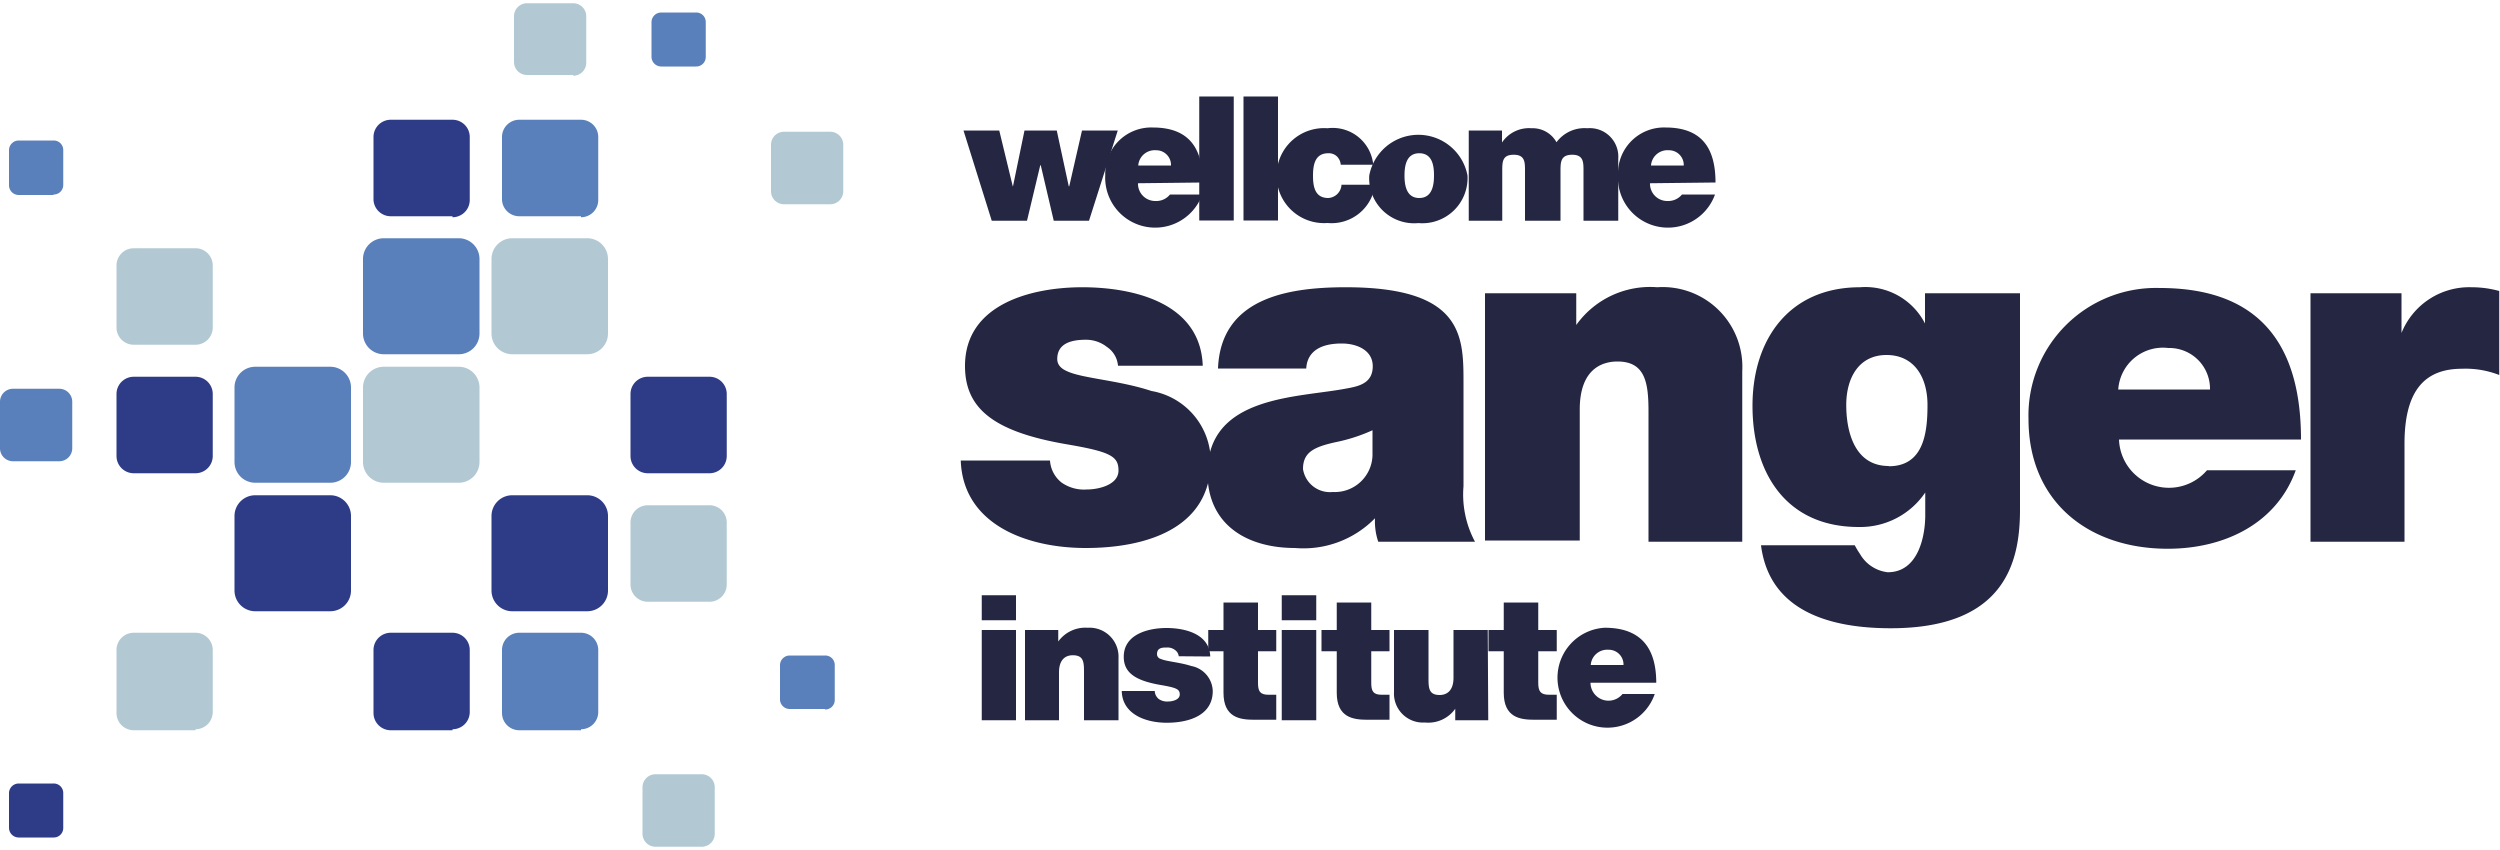 <svg xmlns="http://www.w3.org/2000/svg" viewBox="0 0 100 34"><path d="M44.72,14.63a1,1,0,0,0-.44-.75,1.35,1.35,0,0,0-.85-.29c-.53,0-1.14.12-1.14.77,0,.28.22.42.44.51.63.27,2.06.35,3.33.77a2.86,2.86,0,0,1,2.37,2.78c0,2.75-2.64,3.5-5,3.5s-4.91-.94-5-3.5H42a1.22,1.22,0,0,0,.46.88,1.56,1.56,0,0,0,1,.28c.5,0,1.28-.19,1.28-.76s-.32-.75-2.08-1.05c-2.9-.5-4.06-1.42-4.06-3.13,0-2.5,2.7-3.15,4.69-3.15s4.73.59,4.82,3.14Z" fill="#242642"/><path d="M54.9,17.21a6.83,6.83,0,0,1-1.49.48c-.85.19-1.29.4-1.29,1.07a1.09,1.09,0,0,0,1.19.92,1.51,1.51,0,0,0,1.59-1.55Zm3.64,2.24A4,4,0,0,0,59,21.67H55.13a2.55,2.55,0,0,1-.13-.94h0a4,4,0,0,1-3.2,1.19c-1.91,0-3.5-.92-3.5-3,0-3.14,3.67-3,5.61-3.39.51-.09,1-.24,1-.88s-.63-.91-1.24-.91c-1.17,0-1.4.59-1.42,1H48.72c.11-2.8,2.75-3.25,5.11-3.25,4.75,0,4.71,2,4.71,3.88Z" fill="#242642"/><path d="M59.4,11.73h3.65V13h0a3.63,3.63,0,0,1,3.24-1.51,3.19,3.19,0,0,1,3.4,3.36v6.82H65.94V16.46c0-1.15-.13-2-1.24-2-.65,0-1.51.33-1.51,1.92v5.24H59.4Z" fill="#242642"/><path d="M75.55,18.65c1.4,0,1.55-1.34,1.55-2.45s-.53-2-1.64-2-1.61.92-1.61,2,.34,2.44,1.7,2.44m5.25,1.74c0,2-.52,4.75-5.17,4.75-2.36,0-4.85-.64-5.19-3.32h3.75a3.59,3.59,0,0,0,.21.35,1.47,1.47,0,0,0,1.11.73c1.23,0,1.5-1.46,1.5-2.28V19.7h0a3.14,3.14,0,0,1-2.66,1.38c-2.93,0-4.25-2.19-4.25-4.85s1.47-4.74,4.3-4.74A2.68,2.68,0,0,1,77,12.94h0V11.73H80.8Z" fill="#242642"/><path d="M88.4,15.58a1.63,1.63,0,0,0-1.67-1.66,1.79,1.79,0,0,0-2,1.66Zm-3.64,2a2,2,0,0,0,3.52,1.23h3.55c-.77,2.14-2.86,3.14-5.12,3.14-3.17,0-5.57-1.88-5.57-5.19a5.1,5.1,0,0,1,5.25-5.24c3.94,0,5.65,2.2,5.65,6.06Z" fill="#242642"/><path d="M92.42,11.73h3.64v1.59h0a2.92,2.92,0,0,1,2.8-1.83,4.13,4.13,0,0,1,1.11.15V15a3.71,3.71,0,0,0-1.49-.25c-1.5,0-2.3.88-2.3,3v3.92H92.42Z" fill="#242642"/><polygon points="43.56 8.83 42.15 8.83 41.63 6.61 41.61 6.61 41.08 8.83 39.67 8.83 38.54 5.22 39.97 5.22 40.51 7.45 40.52 7.45 40.98 5.22 42.27 5.22 42.75 7.45 42.77 7.45 43.28 5.22 44.71 5.22 43.56 8.83" fill="#242642"/><path d="M46.84,6.62a.59.59,0,0,0-.6-.61.66.66,0,0,0-.71.61Zm-1.32.71a.69.69,0,0,0,.7.71.7.7,0,0,0,.58-.26h1.29A2,2,0,0,1,44.21,7a1.84,1.84,0,0,1,1.9-1.9c1.43,0,2,.8,2,2.2Z" fill="#242642"/><rect x="47.97" y="3.86" width="1.38" height="4.96" fill="#242642"/><rect x="49.74" y="3.86" width="1.38" height="4.96" fill="#242642"/><path d="M53.63,6.59a.52.52,0,0,0-.16-.34.47.47,0,0,0-.34-.12c-.53,0-.61.46-.61.9s.08.89.61.89a.56.56,0,0,0,.53-.53H55A1.75,1.75,0,0,1,53.1,8.92a1.9,1.9,0,1,1,0-3.79,1.63,1.63,0,0,1,1.83,1.46Z" fill="#242642"/><path d="M56.77,6.13c-.52,0-.59.51-.59.89s.07.9.59.9.59-.52.59-.9-.06-.89-.59-.89m0,2.79a1.8,1.8,0,0,1-2-1.9,2,2,0,0,1,3.93,0,1.81,1.81,0,0,1-2,1.9" fill="#242642"/><path d="M58.75,5.22h1.33V5.7h0a1.3,1.3,0,0,1,1.18-.57,1.09,1.09,0,0,1,1,.56,1.39,1.39,0,0,1,1.23-.56,1.14,1.14,0,0,1,1.24,1.22V8.83H63.34v-2c0-.34,0-.64-.45-.64s-.47.27-.47.64v2H61v-2c0-.34,0-.64-.45-.64s-.46.27-.46.64v2H58.75Z" fill="#242642"/><path d="M67.35,6.62a.59.59,0,0,0-.6-.61.66.66,0,0,0-.71.61ZM66,7.33a.69.69,0,0,0,.7.71.71.71,0,0,0,.58-.26H68.6A2,2,0,0,1,64.72,7a1.84,1.84,0,0,1,1.9-1.9c1.43,0,2,.8,2,2.2Z" fill="#242642"/><path d="M39.27,25.2h1.37v3.61H39.27Zm1.37-.39H39.27v-1h1.37Z" fill="#242642"/><path d="M41,25.2h1.33v.46h0a1.34,1.34,0,0,1,1.18-.55,1.16,1.16,0,0,1,1.23,1.22v2.48H43.36V26.92c0-.42,0-.71-.45-.71-.24,0-.55.12-.55.69v1.91H41Z" fill="#242642"/><path d="M47.15,26.25A.35.35,0,0,0,47,26a.48.48,0,0,0-.31-.1c-.19,0-.41,0-.41.27a.2.2,0,0,0,.16.19c.22.1.75.13,1.21.28a1.05,1.05,0,0,1,.86,1c0,1-1,1.27-1.84,1.27s-1.78-.34-1.8-1.27h1.32a.43.43,0,0,0,.16.32.58.58,0,0,0,.37.1c.18,0,.47-.07.47-.28s-.12-.27-.76-.38c-1.05-.18-1.48-.51-1.48-1.13,0-.91,1-1.15,1.71-1.15s1.72.22,1.75,1.14Z" fill="#242642"/><path d="M50.32,25.2h.73v.85h-.73v1.26c0,.33.07.48.42.48l.31,0v1c-.28,0-.59,0-.88,0-.58,0-1.23-.09-1.23-1.08V26.05h-.61V25.2h.61V24.1h1.38Z" fill="#242642"/><path d="M51.27,25.2h1.38v3.61H51.27Zm1.38-.39H51.27v-1h1.38Z" fill="#242642"/><path d="M54.85,25.2h.73v.85h-.73v1.26c0,.33.07.48.42.48l.31,0v1c-.27,0-.59,0-.88,0-.58,0-1.23-.09-1.23-1.08V26.05h-.61V25.2h.61V24.1h1.38Z" fill="#242642"/><path d="M59.53,28.81H58.21v-.46h0A1.32,1.32,0,0,1,57,28.9a1.16,1.16,0,0,1-1.24-1.22V25.2h1.38v1.89c0,.42,0,.71.45.71.23,0,.55-.12.55-.69V25.2h1.37Z" fill="#242642"/><path d="M61.53,25.2h.74v.85h-.74v1.26c0,.33.08.48.43.48l.31,0v1c-.28,0-.59,0-.89,0-.58,0-1.23-.09-1.23-1.08V26.05h-.61V25.2h.61V24.1h1.38Z" fill="#242642"/><path d="M64.94,26.6a.59.59,0,0,0-.6-.61.66.66,0,0,0-.71.61Zm-1.32.71a.72.72,0,0,0,1.28.45h1.29a2,2,0,1,1-2-2.65c1.44,0,2.06.8,2.06,2.2Z" fill="#242642"/><path d="M2.14,7.8H.75a.39.39,0,0,1-.39-.38V6a.39.39,0,0,1,.39-.38H2.14A.38.38,0,0,1,2.53,6v1.4a.38.38,0,0,1-.39.38" fill="#5980ba"/><path d="M18.1,8.65H15.63A.69.69,0,0,1,14.94,8V5.48a.69.69,0,0,1,.69-.69H18.1a.69.69,0,0,1,.69.69V8a.69.69,0,0,1-.69.69" fill="#2e3b87"/><path d="M22.93,3H21.08a.52.52,0,0,1-.52-.52V.65a.52.52,0,0,1,.52-.52h1.85a.52.52,0,0,1,.52.52V2.51a.52.52,0,0,1-.52.52" fill="#b2c9d4"/><path d="M23.24,8.65H20.77A.69.69,0,0,1,20.08,8V5.48a.69.69,0,0,1,.69-.69h2.47a.69.69,0,0,1,.69.69V8a.69.69,0,0,1-.69.69" fill="#5980ba"/><path d="M27.84,2.66H26.45a.39.39,0,0,1-.39-.38V.88A.39.39,0,0,1,26.45.5h1.39a.38.38,0,0,1,.39.38v1.4a.38.38,0,0,1-.39.38" fill="#5980ba"/><path d="M33.21,8.17H31.36a.52.52,0,0,1-.52-.52V5.79a.52.52,0,0,1,.52-.52h1.85a.52.52,0,0,1,.52.52V7.65a.52.52,0,0,1-.52.52" fill="#b2c9d4"/><path d="M2.37,18.45H.52A.52.52,0,0,1,0,17.93V16.07a.52.52,0,0,1,.52-.52H2.37a.52.52,0,0,1,.52.52v1.86a.52.52,0,0,1-.52.52" fill="#5980ba"/><path d="M7.82,13.79H5.35a.69.69,0,0,1-.69-.69V10.62a.69.69,0,0,1,.69-.69H7.82a.69.69,0,0,1,.69.69V13.1a.69.69,0,0,1-.69.69" fill="#b2c9d4"/><path d="M7.82,18.93H5.35a.69.69,0,0,1-.69-.69V15.76a.69.69,0,0,1,.69-.69H7.82a.69.69,0,0,1,.69.69v2.48a.69.69,0,0,1-.69.69" fill="#2e3b87"/><path d="M13.21,19.31h-3a.83.83,0,0,1-.83-.82v-3a.83.83,0,0,1,.83-.82h3a.83.83,0,0,1,.83.82v3a.83.83,0,0,1-.83.82" fill="#5980ba"/><path d="M18.35,14.17h-3a.83.83,0,0,1-.83-.82v-3a.83.83,0,0,1,.83-.82h3a.83.83,0,0,1,.83.82v3a.83.83,0,0,1-.83.82" fill="#5980ba"/><path d="M18.35,19.31h-3a.83.83,0,0,1-.83-.82v-3a.83.83,0,0,1,.83-.82h3a.83.83,0,0,1,.83.82v3a.83.83,0,0,1-.83.82" fill="#b2c9d4"/><path d="M23.49,14.17h-3a.83.83,0,0,1-.83-.82v-3a.83.83,0,0,1,.83-.82h3a.83.83,0,0,1,.83.82v3a.83.83,0,0,1-.83.82" fill="#b2c9d4"/><path d="M28.38,18.93H25.91a.69.69,0,0,1-.69-.69V15.76a.69.69,0,0,1,.69-.69h2.47a.69.69,0,0,1,.69.69v2.48a.69.69,0,0,1-.69.69" fill="#2e3b87"/><path d="M7.82,29.21H5.35a.69.69,0,0,1-.69-.69V26a.69.69,0,0,1,.69-.69H7.82a.69.69,0,0,1,.69.69v2.48a.69.69,0,0,1-.69.69" fill="#b2c9d4"/><path d="M13.21,24.45h-3a.83.83,0,0,1-.83-.82v-3a.83.83,0,0,1,.83-.82h3a.83.83,0,0,1,.83.82v3a.83.83,0,0,1-.83.82" fill="#2e3b87"/><path d="M18.1,29.21H15.63a.69.69,0,0,1-.69-.69V26a.69.69,0,0,1,.69-.69H18.1a.69.69,0,0,1,.69.69v2.48a.69.69,0,0,1-.69.69" fill="#2e3b87"/><path d="M23.49,24.45h-3a.83.83,0,0,1-.83-.82v-3a.83.83,0,0,1,.83-.82h3a.83.83,0,0,1,.83.82v3a.83.83,0,0,1-.83.82" fill="#2e3b87"/><path d="M23.24,29.21H20.77a.69.69,0,0,1-.69-.69V26a.69.69,0,0,1,.69-.69h2.47a.69.69,0,0,1,.69.69v2.48a.69.69,0,0,1-.69.69" fill="#5980ba"/><path d="M28.38,24.07H25.91a.69.69,0,0,1-.69-.69V20.9a.69.69,0,0,1,.69-.69h2.47a.69.69,0,0,1,.69.69v2.48a.69.69,0,0,1-.69.69" fill="#b2c9d4"/><path d="M33,28.36H31.59A.39.39,0,0,1,31.2,28v-1.4a.39.39,0,0,1,.39-.38H33a.38.38,0,0,1,.39.38V28a.38.38,0,0,1-.39.38" fill="#5980ba"/><path d="M2.14,33.5H.75a.39.39,0,0,1-.39-.38v-1.4a.39.39,0,0,1,.39-.38H2.14a.38.38,0,0,1,.39.38v1.4a.38.38,0,0,1-.39.38" fill="#2e3b87"/><path d="M28.07,33.87H26.22a.52.52,0,0,1-.52-.52V31.49a.52.52,0,0,1,.52-.52h1.85a.52.52,0,0,1,.52.52v1.86a.52.52,0,0,1-.52.52" fill="#b2c9d4"/></svg>